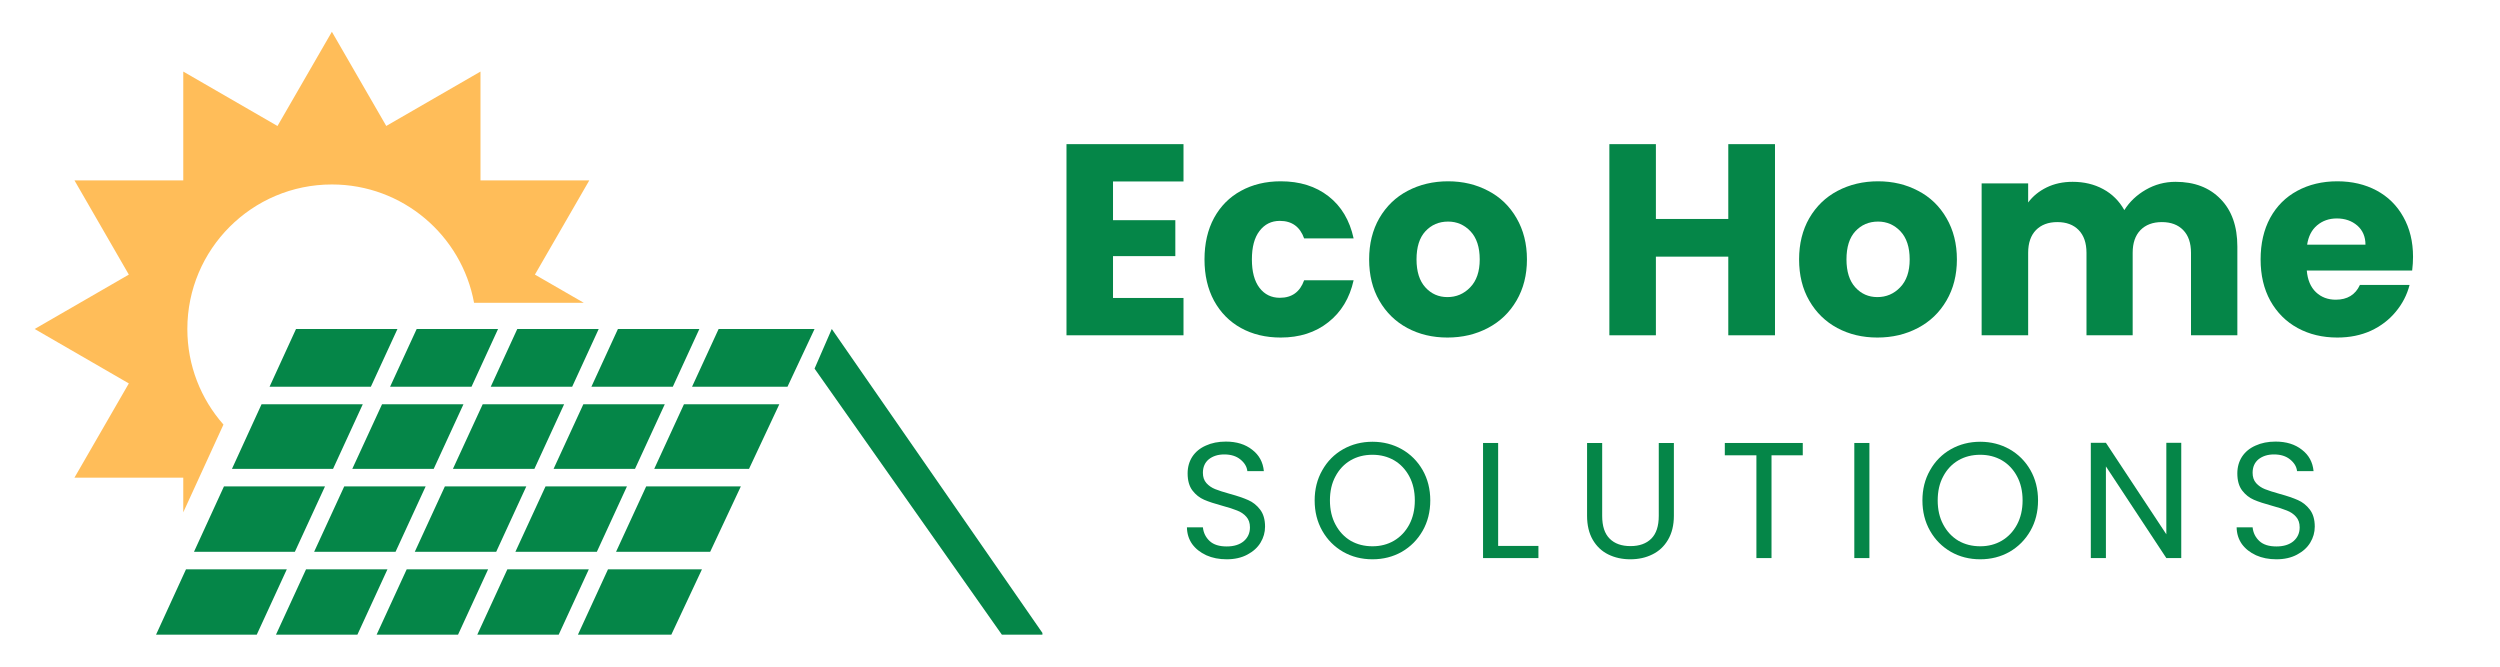 <svg xmlns="http://www.w3.org/2000/svg" xmlns:xlink="http://www.w3.org/1999/xlink" width="300" viewBox="0 0 224.88 60" height="80" preserveAspectRatio="xMidYMid meet"><defs><g></g><clipPath id="af6dd21783"><path d="M 3.059 2.809 L 53 2.809 L 53 47 L 3.059 47 Z M 3.059 2.809 " clip-rule="nonzero"></path></clipPath><clipPath id="ce846bac92"><path d="M 42 51 L 53 51 L 53 57.531 L 42 57.531 Z M 42 51 " clip-rule="nonzero"></path></clipPath><clipPath id="b9cd14a0a1"><path d="M 33 51 L 44 51 L 44 57.531 L 33 57.531 Z M 33 51 " clip-rule="nonzero"></path></clipPath><clipPath id="9f6b874379"><path d="M 24 51 L 35 51 L 35 57.531 L 24 57.531 Z M 24 51 " clip-rule="nonzero"></path></clipPath><clipPath id="c2d073f1cd"><path d="M 51 51 L 64 51 L 64 57.531 L 51 57.531 Z M 51 51 " clip-rule="nonzero"></path></clipPath><clipPath id="e9207bdae9"><path d="M 13 51 L 26 51 L 26 57.531 L 13 57.531 Z M 13 51 " clip-rule="nonzero"></path></clipPath><clipPath id="8b80fe82ba"><path d="M 73 29 L 93.758 29 L 93.758 57.531 L 73 57.531 Z M 73 29 " clip-rule="nonzero"></path></clipPath></defs><g clip-path="url(#af6dd21783)"><path fill="#ffbd59" d="M 16.434 42.984 L 16.434 46.109 L 20.051 38.211 C 18.027 35.918 16.801 32.906 16.801 29.609 C 16.801 22.426 22.625 16.602 29.809 16.602 C 36.188 16.602 41.496 21.191 42.605 27.25 L 52.477 27.25 L 48.082 24.715 L 52.977 16.234 L 43.184 16.234 L 43.184 6.441 L 34.703 11.336 L 29.809 2.859 L 24.914 11.34 L 16.434 6.441 L 16.434 16.234 L 6.641 16.234 L 11.535 24.715 L 3.059 29.609 L 11.535 34.508 L 6.641 42.988 L 16.434 42.988 Z M 16.434 42.984 " fill-opacity="1" fill-rule="nonzero"></path></g><path fill="#058648" d="M 17.398 49.664 L 26.477 49.664 L 29.191 43.773 L 20.098 43.773 Z M 17.398 49.664 " fill-opacity="1" fill-rule="nonzero"></path><path fill="#058648" d="M 44.105 34.809 L 51.434 34.809 L 53.824 29.609 L 46.496 29.609 Z M 44.105 34.809 " fill-opacity="1" fill-rule="nonzero"></path><path fill="#058648" d="M 24.199 34.809 L 33.316 34.809 L 35.711 29.609 L 26.582 29.609 Z M 24.199 34.809 " fill-opacity="1" fill-rule="nonzero"></path><path fill="#058648" d="M 56.367 43.773 L 49.039 43.773 L 46.324 49.664 L 53.656 49.664 Z M 56.367 43.773 " fill-opacity="1" fill-rule="nonzero"></path><path fill="#058648" d="M 37.441 29.609 L 35.047 34.809 L 42.375 34.809 L 44.766 29.609 Z M 37.441 29.609 " fill-opacity="1" fill-rule="nonzero"></path><path fill="#058648" d="M 31.645 42.199 L 38.973 42.199 L 41.652 36.383 L 34.324 36.383 Z M 31.645 42.199 " fill-opacity="1" fill-rule="nonzero"></path><path fill="#058648" d="M 20.816 42.199 L 29.914 42.199 L 32.59 36.383 L 23.48 36.383 Z M 20.816 42.199 " fill-opacity="1" fill-rule="nonzero"></path><path fill="#058648" d="M 38.25 43.773 L 30.922 43.773 L 28.211 49.664 L 35.539 49.664 Z M 38.25 43.773 " fill-opacity="1" fill-rule="nonzero"></path><path fill="#058648" d="M 60.492 34.809 L 62.883 29.609 L 55.555 29.609 L 53.164 34.809 Z M 60.492 34.809 " fill-opacity="1" fill-rule="nonzero"></path><path fill="#058648" d="M 59.77 36.383 L 52.441 36.383 L 49.762 42.199 L 57.09 42.199 Z M 59.77 36.383 " fill-opacity="1" fill-rule="nonzero"></path><path fill="#058648" d="M 50.711 36.383 L 43.383 36.383 L 40.703 42.199 L 48.035 42.199 Z M 50.711 36.383 " fill-opacity="1" fill-rule="nonzero"></path><path fill="#058648" d="M 55.383 49.664 L 63.855 49.664 L 66.617 43.773 L 58.098 43.773 Z M 55.383 49.664 " fill-opacity="1" fill-rule="nonzero"></path><path fill="#058648" d="M 47.309 43.773 L 39.98 43.773 L 37.27 49.664 L 44.598 49.664 Z M 47.309 43.773 " fill-opacity="1" fill-rule="nonzero"></path><path fill="#058648" d="M 58.82 42.199 L 67.352 42.199 L 70.078 36.383 L 61.496 36.383 Z M 58.82 42.199 " fill-opacity="1" fill-rule="nonzero"></path><path fill="#058648" d="M 62.223 34.809 L 70.812 34.809 L 73.25 29.609 L 64.617 29.609 Z M 62.223 34.809 " fill-opacity="1" fill-rule="nonzero"></path><g clip-path="url(#ce846bac92)"><path fill="#058648" d="M 45.602 51.238 L 42.895 57.121 L 50.223 57.121 L 52.934 51.238 Z M 45.602 51.238 " fill-opacity="1" fill-rule="nonzero"></path></g><g clip-path="url(#b9cd14a0a1)"><path fill="#058648" d="M 36.543 51.238 L 33.836 57.121 L 41.164 57.121 L 43.871 51.238 Z M 36.543 51.238 " fill-opacity="1" fill-rule="nonzero"></path></g><g clip-path="url(#9f6b874379)"><path fill="#058648" d="M 27.484 51.238 L 24.777 57.121 L 32.105 57.121 L 34.812 51.238 Z M 27.484 51.238 " fill-opacity="1" fill-rule="nonzero"></path></g><g clip-path="url(#c2d073f1cd)"><path fill="#058648" d="M 51.953 57.121 L 60.359 57.121 L 63.117 51.238 L 54.66 51.238 Z M 51.953 57.121 " fill-opacity="1" fill-rule="nonzero"></path></g><g clip-path="url(#e9207bdae9)"><path fill="#058648" d="M 16.68 51.238 L 13.984 57.121 L 23.047 57.121 L 25.754 51.238 Z M 16.68 51.238 " fill-opacity="1" fill-rule="nonzero"></path></g><g clip-path="url(#8b80fe82ba)"><path fill="#058648" d="M 74.801 29.609 L 73.25 33.176 L 90.109 57.121 L 93.867 57.121 Z M 74.801 29.609 " fill-opacity="1" fill-rule="nonzero"></path></g><g fill="#058648" fill-opacity="1"><g transform="translate(94.408, 30.176)"><g><path d="M 5.703 -13.844 L 5.703 -10.359 L 11.312 -10.359 L 11.312 -7.125 L 5.703 -7.125 L 5.703 -3.359 L 12.047 -3.359 L 12.047 0 L 1.516 0 L 1.516 -17.203 L 12.047 -17.203 L 12.047 -13.844 Z M 5.703 -13.844 "></path></g></g></g><g fill="#058648" fill-opacity="1"><g transform="translate(107.657, 30.176)"><g><path d="M 0.688 -6.828 C 0.688 -8.254 0.973 -9.5 1.547 -10.562 C 2.129 -11.625 2.938 -12.438 3.969 -13 C 5.008 -13.57 6.203 -13.859 7.547 -13.859 C 9.266 -13.859 10.695 -13.41 11.844 -12.516 C 13 -11.617 13.754 -10.352 14.109 -8.719 L 9.656 -8.719 C 9.281 -9.77 8.551 -10.297 7.469 -10.297 C 6.707 -10.297 6.098 -9.992 5.641 -9.391 C 5.18 -8.797 4.953 -7.941 4.953 -6.828 C 4.953 -5.723 5.18 -4.867 5.641 -4.266 C 6.098 -3.672 6.707 -3.375 7.469 -3.375 C 8.551 -3.375 9.281 -3.898 9.656 -4.953 L 14.109 -4.953 C 13.754 -3.348 12.992 -2.086 11.828 -1.172 C 10.672 -0.254 9.242 0.203 7.547 0.203 C 6.203 0.203 5.008 -0.082 3.969 -0.656 C 2.938 -1.227 2.129 -2.047 1.547 -3.109 C 0.973 -4.172 0.688 -5.41 0.688 -6.828 Z M 0.688 -6.828 "></path></g></g></g><g fill="#058648" fill-opacity="1"><g transform="translate(122.474, 30.176)"><g><path d="M 7.734 0.203 C 6.398 0.203 5.195 -0.082 4.125 -0.656 C 3.062 -1.227 2.223 -2.047 1.609 -3.109 C 0.992 -4.172 0.688 -5.41 0.688 -6.828 C 0.688 -8.234 0.992 -9.473 1.609 -10.547 C 2.234 -11.617 3.082 -12.438 4.156 -13 C 5.238 -13.57 6.453 -13.859 7.797 -13.859 C 9.129 -13.859 10.332 -13.57 11.406 -13 C 12.488 -12.438 13.336 -11.617 13.953 -10.547 C 14.578 -9.473 14.891 -8.234 14.891 -6.828 C 14.891 -5.43 14.578 -4.195 13.953 -3.125 C 13.328 -2.051 12.469 -1.227 11.375 -0.656 C 10.289 -0.082 9.078 0.203 7.734 0.203 Z M 7.734 -3.438 C 8.535 -3.438 9.219 -3.727 9.781 -4.312 C 10.352 -4.895 10.641 -5.734 10.641 -6.828 C 10.641 -7.93 10.363 -8.773 9.812 -9.359 C 9.258 -9.941 8.586 -10.234 7.797 -10.234 C 6.973 -10.234 6.289 -9.941 5.75 -9.359 C 5.219 -8.785 4.953 -7.941 4.953 -6.828 C 4.953 -5.734 5.219 -4.895 5.75 -4.312 C 6.281 -3.727 6.941 -3.438 7.734 -3.438 Z M 7.734 -3.438 "></path></g></g></g><g fill="#058648" fill-opacity="1"><g transform="translate(138.075, 30.176)"><g></g></g></g><g fill="#058648" fill-opacity="1"><g transform="translate(143.267, 30.176)"><g><path d="M 16.422 -17.203 L 16.422 0 L 12.219 0 L 12.219 -7.078 L 5.703 -7.078 L 5.703 0 L 1.516 0 L 1.516 -17.203 L 5.703 -17.203 L 5.703 -10.469 L 12.219 -10.469 L 12.219 -17.203 Z M 16.422 -17.203 "></path></g></g></g><g fill="#058648" fill-opacity="1"><g transform="translate(161.17, 30.176)"><g><path d="M 7.734 0.203 C 6.398 0.203 5.195 -0.082 4.125 -0.656 C 3.062 -1.227 2.223 -2.047 1.609 -3.109 C 0.992 -4.172 0.688 -5.41 0.688 -6.828 C 0.688 -8.234 0.992 -9.473 1.609 -10.547 C 2.234 -11.617 3.082 -12.438 4.156 -13 C 5.238 -13.57 6.453 -13.859 7.797 -13.859 C 9.129 -13.859 10.332 -13.57 11.406 -13 C 12.488 -12.438 13.336 -11.617 13.953 -10.547 C 14.578 -9.473 14.891 -8.234 14.891 -6.828 C 14.891 -5.43 14.578 -4.195 13.953 -3.125 C 13.328 -2.051 12.469 -1.227 11.375 -0.656 C 10.289 -0.082 9.078 0.203 7.734 0.203 Z M 7.734 -3.438 C 8.535 -3.438 9.219 -3.727 9.781 -4.312 C 10.352 -4.895 10.641 -5.734 10.641 -6.828 C 10.641 -7.93 10.363 -8.773 9.812 -9.359 C 9.258 -9.941 8.586 -10.234 7.797 -10.234 C 6.973 -10.234 6.289 -9.941 5.75 -9.359 C 5.219 -8.785 4.953 -7.941 4.953 -6.828 C 4.953 -5.734 5.219 -4.895 5.75 -4.312 C 6.281 -3.727 6.941 -3.438 7.734 -3.438 Z M 7.734 -3.438 "></path></g></g></g><g fill="#058648" fill-opacity="1"><g transform="translate(176.771, 30.176)"><g><path d="M 18.969 -13.812 C 20.664 -13.812 22.016 -13.297 23.016 -12.266 C 24.023 -11.242 24.531 -9.816 24.531 -7.984 L 24.531 0 L 20.359 0 L 20.359 -7.422 C 20.359 -8.305 20.125 -8.988 19.656 -9.469 C 19.195 -9.945 18.555 -10.188 17.734 -10.188 C 16.922 -10.188 16.281 -9.945 15.812 -9.469 C 15.344 -8.988 15.109 -8.305 15.109 -7.422 L 15.109 0 L 10.953 0 L 10.953 -7.422 C 10.953 -8.305 10.719 -8.988 10.25 -9.469 C 9.789 -9.945 9.148 -10.188 8.328 -10.188 C 7.516 -10.188 6.875 -9.945 6.406 -9.469 C 5.938 -8.988 5.703 -8.305 5.703 -7.422 L 5.703 0 L 1.516 0 L 1.516 -13.672 L 5.703 -13.672 L 5.703 -11.953 C 6.129 -12.523 6.688 -12.977 7.375 -13.312 C 8.062 -13.645 8.836 -13.812 9.703 -13.812 C 10.734 -13.812 11.648 -13.594 12.453 -13.156 C 13.266 -12.719 13.898 -12.086 14.359 -11.266 C 14.828 -12.016 15.469 -12.625 16.281 -13.094 C 17.102 -13.57 18 -13.812 18.969 -13.812 Z M 18.969 -13.812 "></path></g></g></g><g fill="#058648" fill-opacity="1"><g transform="translate(202.707, 30.176)"><g><path d="M 14.406 -7.062 C 14.406 -6.664 14.379 -6.254 14.328 -5.828 L 4.844 -5.828 C 4.914 -4.984 5.191 -4.332 5.672 -3.875 C 6.148 -3.426 6.742 -3.203 7.453 -3.203 C 8.492 -3.203 9.219 -3.645 9.625 -4.531 L 14.094 -4.531 C 13.863 -3.633 13.445 -2.828 12.844 -2.109 C 12.25 -1.391 11.504 -0.82 10.609 -0.406 C 9.711 0 8.707 0.203 7.594 0.203 C 6.258 0.203 5.066 -0.082 4.016 -0.656 C 2.973 -1.227 2.156 -2.047 1.562 -3.109 C 0.977 -4.172 0.688 -5.41 0.688 -6.828 C 0.688 -8.254 0.973 -9.5 1.547 -10.562 C 2.129 -11.625 2.941 -12.438 3.984 -13 C 5.035 -13.57 6.238 -13.859 7.594 -13.859 C 8.914 -13.859 10.094 -13.582 11.125 -13.031 C 12.156 -12.477 12.957 -11.688 13.531 -10.656 C 14.113 -9.625 14.406 -8.426 14.406 -7.062 Z M 10.125 -8.156 C 10.125 -8.875 9.879 -9.445 9.391 -9.875 C 8.898 -10.301 8.285 -10.516 7.547 -10.516 C 6.848 -10.516 6.254 -10.305 5.766 -9.891 C 5.285 -9.484 4.988 -8.906 4.875 -8.156 Z M 10.125 -8.156 "></path></g></g></g><g fill="#058648" fill-opacity="1"><g transform="translate(98.974, 50.227)"><g></g></g></g><g fill="#058648" fill-opacity="1"><g transform="translate(105.92, 50.227)"><g><path d="M 4.422 0.109 C 3.742 0.109 3.133 -0.008 2.594 -0.25 C 2.051 -0.5 1.625 -0.836 1.312 -1.266 C 1.008 -1.703 0.852 -2.203 0.844 -2.766 L 2.281 -2.766 C 2.332 -2.273 2.535 -1.863 2.891 -1.531 C 3.242 -1.207 3.754 -1.047 4.422 -1.047 C 5.066 -1.047 5.578 -1.203 5.953 -1.516 C 6.328 -1.836 6.516 -2.254 6.516 -2.766 C 6.516 -3.16 6.406 -3.477 6.188 -3.719 C 5.969 -3.969 5.691 -4.156 5.359 -4.281 C 5.035 -4.414 4.598 -4.555 4.047 -4.703 C 3.359 -4.891 2.805 -5.07 2.391 -5.25 C 1.984 -5.426 1.633 -5.703 1.344 -6.078 C 1.051 -6.461 0.906 -6.977 0.906 -7.625 C 0.906 -8.188 1.047 -8.688 1.328 -9.125 C 1.617 -9.562 2.023 -9.895 2.547 -10.125 C 3.066 -10.363 3.664 -10.484 4.344 -10.484 C 5.312 -10.484 6.102 -10.238 6.719 -9.75 C 7.344 -9.27 7.691 -8.629 7.766 -7.828 L 6.281 -7.828 C 6.238 -8.223 6.031 -8.57 5.656 -8.875 C 5.289 -9.176 4.805 -9.328 4.203 -9.328 C 3.641 -9.328 3.176 -9.18 2.812 -8.891 C 2.457 -8.598 2.281 -8.191 2.281 -7.672 C 2.281 -7.297 2.383 -6.988 2.594 -6.75 C 2.812 -6.508 3.078 -6.328 3.391 -6.203 C 3.703 -6.078 4.141 -5.938 4.703 -5.781 C 5.391 -5.594 5.941 -5.406 6.359 -5.219 C 6.773 -5.039 7.129 -4.758 7.422 -4.375 C 7.723 -3.988 7.875 -3.473 7.875 -2.828 C 7.875 -2.316 7.738 -1.836 7.469 -1.391 C 7.207 -0.953 6.812 -0.594 6.281 -0.312 C 5.758 -0.031 5.141 0.109 4.422 0.109 Z M 4.422 0.109 "></path></g></g></g><g fill="#058648" fill-opacity="1"><g transform="translate(117.618, 50.227)"><g><path d="M 5.844 0.109 C 4.875 0.109 3.992 -0.113 3.203 -0.562 C 2.41 -1.02 1.785 -1.648 1.328 -2.453 C 0.867 -3.266 0.641 -4.176 0.641 -5.188 C 0.641 -6.195 0.867 -7.102 1.328 -7.906 C 1.785 -8.719 2.41 -9.348 3.203 -9.797 C 3.992 -10.242 4.875 -10.469 5.844 -10.469 C 6.812 -10.469 7.691 -10.242 8.484 -9.797 C 9.273 -9.348 9.898 -8.723 10.359 -7.922 C 10.816 -7.117 11.047 -6.207 11.047 -5.188 C 11.047 -4.164 10.816 -3.254 10.359 -2.453 C 9.898 -1.648 9.273 -1.02 8.484 -0.562 C 7.691 -0.113 6.812 0.109 5.844 0.109 Z M 5.844 -1.062 C 6.562 -1.062 7.207 -1.227 7.781 -1.562 C 8.363 -1.906 8.82 -2.391 9.156 -3.016 C 9.488 -3.641 9.656 -4.363 9.656 -5.188 C 9.656 -6.02 9.488 -6.742 9.156 -7.359 C 8.82 -7.984 8.367 -8.461 7.797 -8.797 C 7.223 -9.129 6.57 -9.297 5.844 -9.297 C 5.102 -9.297 4.445 -9.129 3.875 -8.797 C 3.301 -8.461 2.848 -7.984 2.516 -7.359 C 2.18 -6.742 2.016 -6.02 2.016 -5.188 C 2.016 -4.363 2.18 -3.641 2.516 -3.016 C 2.848 -2.391 3.301 -1.906 3.875 -1.562 C 4.457 -1.227 5.113 -1.062 5.844 -1.062 Z M 5.844 -1.062 "></path></g></g></g><g fill="#058648" fill-opacity="1"><g transform="translate(132.273, 50.227)"><g><path d="M 2.5 -1.094 L 6.125 -1.094 L 6.125 0 L 1.141 0 L 1.141 -10.359 L 2.5 -10.359 Z M 2.5 -1.094 "></path></g></g></g><g fill="#058648" fill-opacity="1"><g transform="translate(141.667, 50.227)"><g><path d="M 2.469 -10.359 L 2.469 -3.797 C 2.469 -2.879 2.691 -2.195 3.141 -1.75 C 3.586 -1.301 4.211 -1.078 5.016 -1.078 C 5.816 -1.078 6.441 -1.301 6.891 -1.75 C 7.336 -2.195 7.562 -2.879 7.562 -3.797 L 7.562 -10.359 L 8.922 -10.359 L 8.922 -3.812 C 8.922 -2.957 8.742 -2.234 8.391 -1.641 C 8.047 -1.055 7.578 -0.617 6.984 -0.328 C 6.398 -0.035 5.738 0.109 5 0.109 C 4.27 0.109 3.609 -0.035 3.016 -0.328 C 2.43 -0.617 1.969 -1.055 1.625 -1.641 C 1.281 -2.234 1.109 -2.957 1.109 -3.812 L 1.109 -10.359 Z M 2.469 -10.359 "></path></g></g></g><g fill="#058648" fill-opacity="1"><g transform="translate(154.673, 50.227)"><g><path d="M 7.516 -10.359 L 7.516 -9.25 L 4.703 -9.25 L 4.703 0 L 3.344 0 L 3.344 -9.25 L 0.5 -9.25 L 0.5 -10.359 Z M 7.516 -10.359 "></path></g></g></g><g fill="#058648" fill-opacity="1"><g transform="translate(165.687, 50.227)"><g><path d="M 2.5 -10.359 L 2.5 0 L 1.141 0 L 1.141 -10.359 Z M 2.5 -10.359 "></path></g></g></g><g fill="#058648" fill-opacity="1"><g transform="translate(172.317, 50.227)"><g><path d="M 5.844 0.109 C 4.875 0.109 3.992 -0.113 3.203 -0.562 C 2.41 -1.02 1.785 -1.648 1.328 -2.453 C 0.867 -3.266 0.641 -4.176 0.641 -5.188 C 0.641 -6.195 0.867 -7.102 1.328 -7.906 C 1.785 -8.719 2.41 -9.348 3.203 -9.797 C 3.992 -10.242 4.875 -10.469 5.844 -10.469 C 6.812 -10.469 7.691 -10.242 8.484 -9.797 C 9.273 -9.348 9.898 -8.723 10.359 -7.922 C 10.816 -7.117 11.047 -6.207 11.047 -5.188 C 11.047 -4.164 10.816 -3.254 10.359 -2.453 C 9.898 -1.648 9.273 -1.02 8.484 -0.562 C 7.691 -0.113 6.812 0.109 5.844 0.109 Z M 5.844 -1.062 C 6.562 -1.062 7.207 -1.227 7.781 -1.562 C 8.363 -1.906 8.82 -2.391 9.156 -3.016 C 9.488 -3.641 9.656 -4.363 9.656 -5.188 C 9.656 -6.02 9.488 -6.742 9.156 -7.359 C 8.82 -7.984 8.367 -8.461 7.797 -8.797 C 7.223 -9.129 6.57 -9.297 5.844 -9.297 C 5.102 -9.297 4.445 -9.129 3.875 -8.797 C 3.301 -8.461 2.848 -7.984 2.516 -7.359 C 2.18 -6.742 2.016 -6.02 2.016 -5.188 C 2.016 -4.363 2.18 -3.641 2.516 -3.016 C 2.848 -2.391 3.301 -1.906 3.875 -1.562 C 4.457 -1.227 5.113 -1.062 5.844 -1.062 Z M 5.844 -1.062 "></path></g></g></g><g fill="#058648" fill-opacity="1"><g transform="translate(186.972, 50.227)"><g><path d="M 9.281 0 L 7.938 0 L 2.5 -8.25 L 2.5 0 L 1.141 0 L 1.141 -10.375 L 2.5 -10.375 L 7.938 -2.141 L 7.938 -10.375 L 9.281 -10.375 Z M 9.281 0 "></path></g></g></g><g fill="#058648" fill-opacity="1"><g transform="translate(200.394, 50.227)"><g><path d="M 4.422 0.109 C 3.742 0.109 3.133 -0.008 2.594 -0.25 C 2.051 -0.5 1.625 -0.836 1.312 -1.266 C 1.008 -1.703 0.852 -2.203 0.844 -2.766 L 2.281 -2.766 C 2.332 -2.273 2.535 -1.863 2.891 -1.531 C 3.242 -1.207 3.754 -1.047 4.422 -1.047 C 5.066 -1.047 5.578 -1.203 5.953 -1.516 C 6.328 -1.836 6.516 -2.254 6.516 -2.766 C 6.516 -3.16 6.406 -3.477 6.188 -3.719 C 5.969 -3.969 5.691 -4.156 5.359 -4.281 C 5.035 -4.414 4.598 -4.555 4.047 -4.703 C 3.359 -4.891 2.805 -5.07 2.391 -5.25 C 1.984 -5.426 1.633 -5.703 1.344 -6.078 C 1.051 -6.461 0.906 -6.977 0.906 -7.625 C 0.906 -8.188 1.047 -8.688 1.328 -9.125 C 1.617 -9.562 2.023 -9.895 2.547 -10.125 C 3.066 -10.363 3.664 -10.484 4.344 -10.484 C 5.312 -10.484 6.102 -10.238 6.719 -9.75 C 7.344 -9.27 7.691 -8.629 7.766 -7.828 L 6.281 -7.828 C 6.238 -8.223 6.031 -8.57 5.656 -8.875 C 5.289 -9.176 4.805 -9.328 4.203 -9.328 C 3.641 -9.328 3.176 -9.18 2.812 -8.891 C 2.457 -8.598 2.281 -8.191 2.281 -7.672 C 2.281 -7.297 2.383 -6.988 2.594 -6.75 C 2.812 -6.508 3.078 -6.328 3.391 -6.203 C 3.703 -6.078 4.141 -5.938 4.703 -5.781 C 5.391 -5.594 5.941 -5.406 6.359 -5.219 C 6.773 -5.039 7.129 -4.758 7.422 -4.375 C 7.723 -3.988 7.875 -3.473 7.875 -2.828 C 7.875 -2.316 7.738 -1.836 7.469 -1.391 C 7.207 -0.953 6.812 -0.594 6.281 -0.312 C 5.758 -0.031 5.141 0.109 4.422 0.109 Z M 4.422 0.109 "></path></g></g></g></svg>